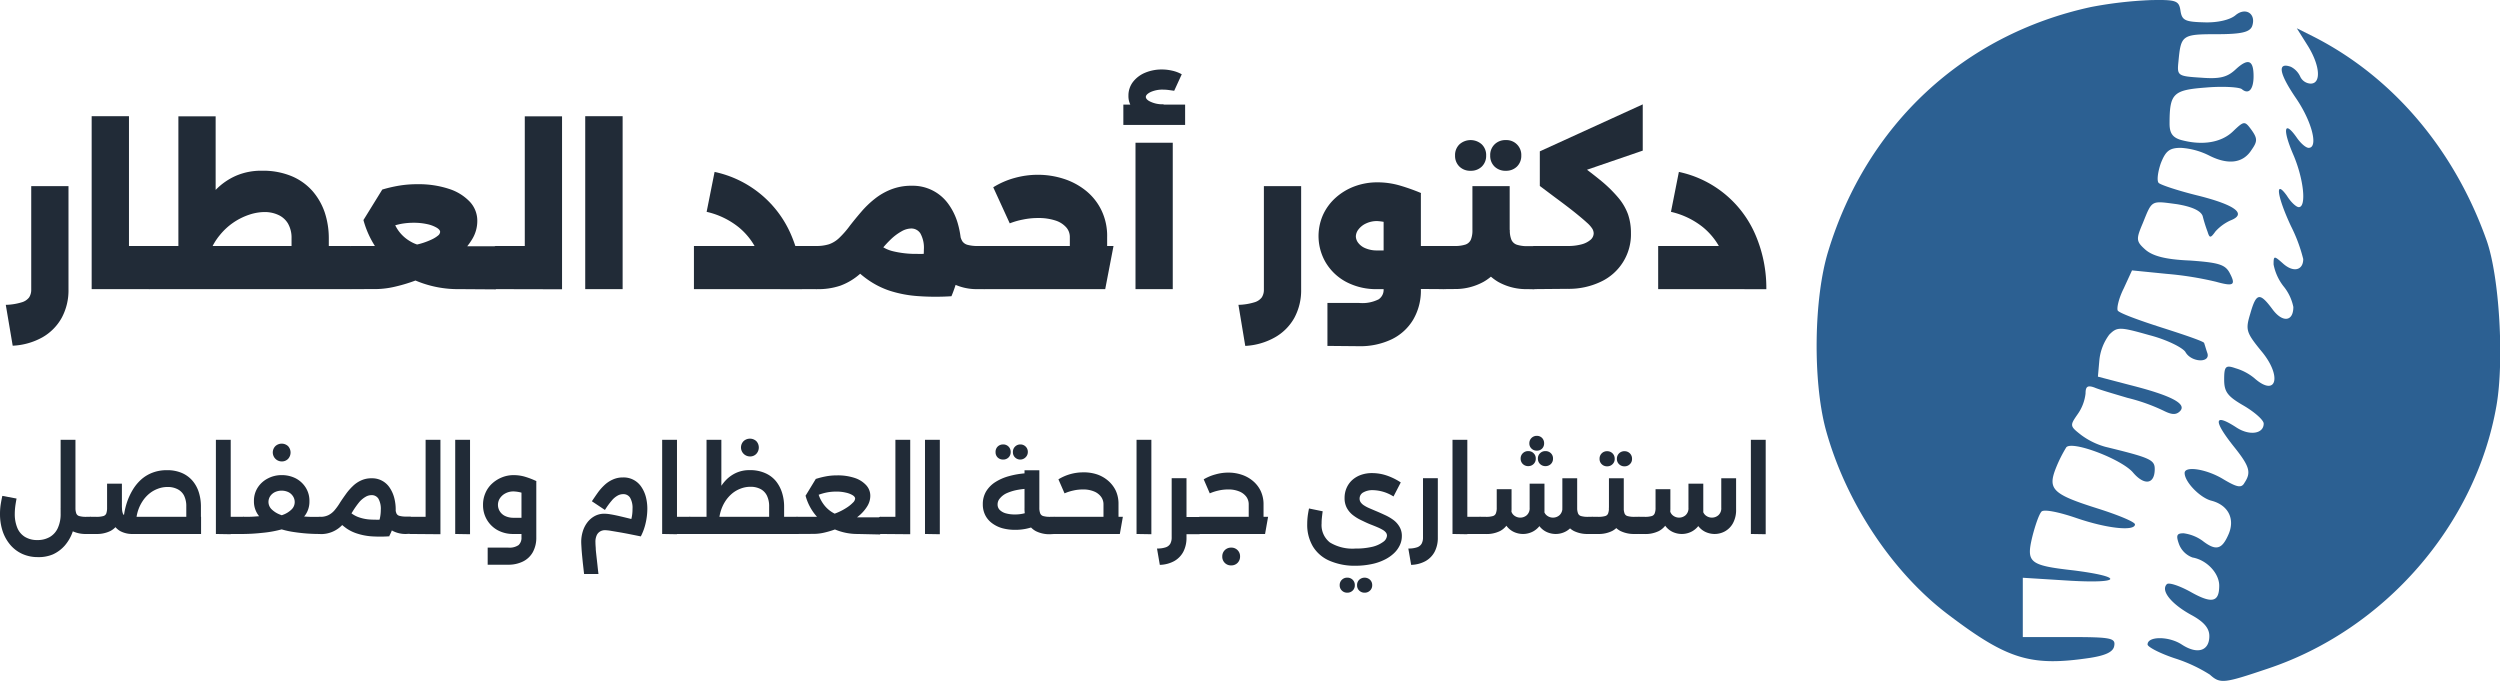 <svg xmlns="http://www.w3.org/2000/svg" id="Layer_1" data-name="Layer 1" viewBox="0 0 505.92 137.79"><defs><style>.cls-1{fill:#2c6092;}.cls-2{fill:#212b37;}</style></defs><title>logo</title><path class="cls-1" d="M423.15,1.42c-25.8,5.6-45.4,23.8-53.2,49.5-2.9,9.5-3.1,26.1-.5,35.9,4,14.7,13.5,29.1,25,37.7,11.9,9,16.6,10.4,28.6,8.6,3.1-.5,4.6-1.2,4.8-2.4.3-1.6-.6-1.8-9.1-1.8h-9.4v-12l9.6.6c10.5.6,10.9-.8.6-2.1-8.9-1-9.5-1.6-8.3-6.7.6-2.4,1.4-4.7,1.9-5.2s3.5.1,7,1.3c6.4,2.2,11.9,2.7,11.9,1.3,0-.5-3.4-1.9-7.5-3.2-9.2-2.9-10.2-3.9-8.5-8.2a27.44,27.44,0,0,1,2.1-4.2c1.2-1.4,11.2,2.4,13.5,5.1s4.4,2.4,4.4-.7c0-1.9-1-2.3-10-4.5a14.92,14.92,0,0,1-4.9-2.4c-2.3-1.8-2.3-1.9-.7-4.2a9,9,0,0,0,1.6-4.2c0-1.4.4-1.7,1.8-1.2.9.4,4,1.3,6.7,2.1a37.3,37.3,0,0,1,7.3,2.6c1.6.8,2.5.9,3.3.1,1.5-1.5-1.8-3.2-10.1-5.3l-6.5-1.7.3-3.4a10.35,10.35,0,0,1,2-5.1c1.6-1.6,2.1-1.6,8.1.1,3.5.9,6.7,2.5,7.3,3.4,1.2,2.2,5.3,2.3,4.4.1-.2-.6-.4-1.3-.6-1.9,0-.3-3.8-1.6-8.5-3.1s-8.8-3-9-3.5.2-2.4,1.2-4.4l1.7-3.7,7,.7a67.19,67.19,0,0,1,10,1.6c3.6,1,4.1.7,2.7-1.9-.9-1.6-2.3-2-8-2.4-4.9-.2-7.5-.9-9-2.2-1.9-1.7-1.9-2.1-.5-5.4,1.9-4.7,1.6-4.5,6.9-3.8,3,.5,4.8,1.3,5.2,2.4a29.92,29.92,0,0,0,1,3.2c.4,1.3.6,1.3,1.6-.1a9.32,9.32,0,0,1,3-2.2c3.4-1.3,1.1-3.1-6.4-5-4.1-1-7.7-2.2-8.1-2.6s-.2-2.1.4-3.9c1-2.6,1.8-3.2,4.1-3.2a14.79,14.79,0,0,1,5.8,1.6c3.8,1.9,6.8,1.5,8.5-1.2,1.2-1.7,1.2-2.3,0-4-1.4-1.9-1.5-1.9-3.8.3s-6.1,2.9-10.5,1.7c-1.7-.5-2.3-1.4-2.3-3.3,0-6.1.7-6.8,7.3-7.3,3.4-.3,6.7-.1,7.3.3,1.4,1.2,2.4.1,2.4-2.6,0-3.3-1.1-3.7-3.6-1.4-1.7,1.6-3.2,2-7,1.7-4.8-.3-4.9-.4-4.6-3.3.5-5.3.7-5.5,7.7-5.5,5,0,6.7-.4,7.2-1.6.9-2.5-1.3-4-3.4-2.2-1.1.9-3.6,1.5-6.3,1.4-3.9-.1-4.5-.4-4.8-2.4s-.9-2.2-6-2.1A81.52,81.52,0,0,0,423.15,1.42Z"></path><path class="cls-1" d="M467,9.22c2.5,4,2.8,7.7.6,7.7a2.43,2.43,0,0,1-2.1-1.4,4.12,4.12,0,0,0-1.9-2c-2.8-1-2.4,1.3,1,6.3,3.3,4.8,4.6,10.1,2.6,10.1-.6,0-1.7-1-2.5-2.2-2.5-3.5-2.8-1.5-.6,3.6,2.1,4.9,2.7,10.6,1.1,10.6-.5,0-1.6-1-2.4-2.3-2.5-3.5-2,.1.8,6.1a31.76,31.76,0,0,1,2.5,6.7c0,2.3-2,2.8-4.1.9-1.8-1.6-1.9-1.6-1.9.2a10.37,10.37,0,0,0,2,4.4,9.62,9.62,0,0,1,2,4.2c0,3-2.2,3.2-4.2.5-2.6-3.5-3.3-3.4-4.5.8-1,3.3-.9,3.8,2.2,7.6,4.3,5.1,3.1,9.5-1.4,5.5a10.67,10.67,0,0,0-3.8-2c-2-.7-2.3-.4-2.3,2.3,0,2.5.7,3.4,4,5.3,2.2,1.3,4,2.9,4,3.6,0,2.1-2.9,2.5-5.5.8-4.6-3-4.8-1.5-.5,3.9,3.2,4,3.5,5.2,2.1,7.3-.6,1.1-1.5.9-4.2-.7-3.4-2.1-7.9-2.8-7.9-1.3,0,1.8,3.1,5,5.4,5.6,3.5.9,4.9,3.8,3.4,7-1.3,2.9-2.5,3.2-5.2,1.1a8.45,8.45,0,0,0-3.8-1.5c-1.4,0-1.6.4-.9,2.3a4.61,4.61,0,0,0,2.7,2.6c2.9.5,5.4,3.2,5.4,5.7,0,3.4-1.5,3.7-5.9,1.2-2.2-1.2-4.3-1.9-4.7-1.5-1.3,1.3.9,4,4.9,6.2,2.6,1.4,3.7,2.7,3.7,4.3,0,3-2.4,3.8-5.6,1.7-2.6-1.7-6.9-1.7-6.9,0,0,.5,2.5,1.8,5.5,2.8a30.6,30.6,0,0,1,7.1,3.3c2.1,1.9,2.8,1.8,11.7-1.2,23.7-7.9,42.1-29.1,46.3-53.2,1.6-9.1.6-26.2-2-33.5-6.5-18.3-18.9-33-35-41.2l-3.4-1.7Z"></path><path class="cls-2" d="M1.17,61.69a11.85,11.85,0,0,0,3.18-.5,2.88,2.88,0,0,0,1.54-1,2.82,2.82,0,0,0,.43-1.59V37.67h7.54V58.55a11.68,11.68,0,0,1-1.38,5.78,10.28,10.28,0,0,1-3.91,3.94,13.6,13.6,0,0,1-6,1.69Z"></path><path class="cls-2" d="M18.55,58.51v-35H26.1v35Zm7.15,0V49.78h4.5v8.73Zm4.5,0V49.78c.21,0,.39.39.55,1.18A17.35,17.35,0,0,1,31,54.09a18.23,18.23,0,0,1-.23,3.22C30.59,58.11,30.41,58.51,30.2,58.51Z"></path><path class="cls-2" d="M30.2,58.51c-.21,0-.39-.4-.55-1.2a17.31,17.31,0,0,1-.23-3.22A16.47,16.47,0,0,1,29.65,51c.16-.79.34-1.18.55-1.18Zm0,0V49.78h2.07v8.73Zm2.07,0V49.78H66.54v8.73ZM36.1,53V23.54h7.54v24.3ZM59,58.51V48.22a5.77,5.77,0,0,0-.73-3,4.4,4.4,0,0,0-2-1.75,6.55,6.55,0,0,0-2.72-.56,10,10,0,0,0-3.12.54,12.85,12.85,0,0,0-5.92,4.1,12.08,12.08,0,0,0-2,3.39,11.69,11.69,0,0,0-.72,4.16H37.74a28.35,28.35,0,0,1,.31-4,30.12,30.12,0,0,1,1-4.5,24.17,24.17,0,0,1,1.87-4.47,16.82,16.82,0,0,1,2.88-3.86,13.06,13.06,0,0,1,4-2.72,12.82,12.82,0,0,1,5.24-1,15,15,0,0,1,6,1.11,11.64,11.64,0,0,1,4.2,3A13,13,0,0,1,65.72,43a16.68,16.68,0,0,1,.82,5.22V58.51Zm5.31,0V49.78H71v8.73Zm6.72,0V49.78c.21,0,.39.39.55,1.18a17.35,17.35,0,0,1,.23,3.13,18.23,18.23,0,0,1-.23,3.22C71.42,58.11,71.24,58.51,71,58.51Z"></path><path class="cls-2" d="M71,58.51c-.21,0-.39-.4-.55-1.2a18.23,18.23,0,0,1-.23-3.22A17.35,17.35,0,0,1,70.48,51c.16-.79.34-1.18.55-1.18Zm0,0V49.78H82a9.92,9.92,0,0,0,1.82-.18,13.77,13.77,0,0,0,1.89-.48,14.66,14.66,0,0,0,1.7-.68,5.74,5.74,0,0,0,1.22-.76,1.06,1.06,0,0,0,.44-.74c0-.28-.22-.57-.68-.85a6.33,6.33,0,0,0-1.89-.72,12.42,12.42,0,0,0-2.82-.29,14,14,0,0,0-2.54.23,12.39,12.39,0,0,0-2.34.7l-1,.93L73.57,44.5l3.79-6.14a28.75,28.75,0,0,1,3.28-.77,22.15,22.15,0,0,1,3.87-.31,19.46,19.46,0,0,1,6.31.93,10,10,0,0,1,4.24,2.6,5.61,5.61,0,0,1,1.53,3.92,7.06,7.06,0,0,1-1,3.61,13.59,13.59,0,0,1-2.74,3.28A24.67,24.67,0,0,1,89,54.42a32.77,32.77,0,0,1-4.46,2.17A32.31,32.31,0,0,1,80,58a17.9,17.9,0,0,1-3.93.5Zm22,0a21.9,21.9,0,0,1-8.89-1.73,18.3,18.3,0,0,1-6.68-4.89,19,19,0,0,1-3.89-7.39l5.35-2.29a11.3,11.3,0,0,0,1.43,4A7.64,7.64,0,0,0,83,48.83a6.86,6.86,0,0,0,3.55,1H100.3v8.73Zm7.27,0V49.78c.21,0,.39.39.55,1.18a17.35,17.35,0,0,1,.23,3.13,18.23,18.23,0,0,1-.23,3.22C100.69,58.11,100.51,58.51,100.3,58.51Z"></path><path class="cls-2" d="M100.3,58.51c-.21,0-.39-.4-.55-1.2a17.31,17.31,0,0,1-.23-3.22A16.47,16.47,0,0,1,99.75,51c.16-.79.34-1.18.55-1.18Zm0,0V49.78h5.9V23.54h7.54v35Z"></path><path class="cls-2" d="M118.43,58.51v-35H126v35Z"></path><path class="cls-2" d="M140.43,58.51V49.78h19v8.73Zm14.38,0a19,19,0,0,0-1.39-7.28,13.64,13.64,0,0,0-4-5.3A16,16,0,0,0,143,42.87l1.61-8.08a21.78,21.78,0,0,1,15.49,12.74,27.24,27.24,0,0,1,2.21,11Zm2.89,0V49.78h7.5v8.73Zm7.5,0V49.78c.21,0,.39.39.55,1.18a17.35,17.35,0,0,1,.23,3.13,18.23,18.23,0,0,1-.23,3.22C165.59,58.11,165.41,58.51,165.2,58.51Z"></path><path class="cls-2" d="M165.2,58.51c-.21,0-.39-.4-.55-1.2a18.23,18.23,0,0,1-.23-3.22,17.35,17.35,0,0,1,.23-3.13c.16-.79.34-1.18.55-1.18Zm0,0V49.78a8.43,8.43,0,0,0,2.56-.35,5.68,5.68,0,0,0,2.05-1.26A18.63,18.63,0,0,0,172,45.66c.7-.9,1.46-1.83,2.27-2.77a19.23,19.23,0,0,1,2.71-2.62,12.71,12.71,0,0,1,3.36-1.94,11.15,11.15,0,0,1,4.2-.74,8.85,8.85,0,0,1,7.29,3.57,12.6,12.6,0,0,1,2,4.07,18.48,18.48,0,0,1,.71,5.28,23,23,0,0,1-.55,4.84,25.84,25.84,0,0,1-1.45,4.6l-7.38-2.72A14.1,14.1,0,0,0,186.5,54a13.11,13.11,0,0,0,.46-3.46,6,6,0,0,0-.7-3.3,2.17,2.17,0,0,0-1.87-1,4.06,4.06,0,0,0-1.92.56,10.48,10.48,0,0,0-2.19,1.63,22.44,22.44,0,0,0-2.3,2.58,27.11,27.11,0,0,1-3.89,4.37,12.65,12.65,0,0,1-4,2.42A14,14,0,0,1,165.2,58.51Zm26.88-7.3.43,8.74a49.57,49.57,0,0,1-7.19-.06A23.78,23.78,0,0,1,180,58.82a17,17,0,0,1-4.06-2,20.31,20.31,0,0,1-3.31-2.79l4.81-5a6.88,6.88,0,0,0,3.22,1.8,19.73,19.73,0,0,0,4.79.55Q188.26,51.41,192.08,51.21Zm5.79,7.3a10.8,10.8,0,0,1-5.67-1.45,9.89,9.89,0,0,1-3.77-4.16,14.09,14.09,0,0,1-1.35-6.38v-.63l6.68.63.51.85a3.59,3.59,0,0,0,.47,1.44,1.85,1.85,0,0,0,1.11.75,7.38,7.38,0,0,0,2,.22h1.29v8.73Zm1.29,0V49.78c.2,0,.39.39.54,1.18a16.35,16.35,0,0,1,.24,3.13,17.18,17.18,0,0,1-.24,3.22C199.55,58.11,199.36,58.51,199.16,58.51Z"></path><path class="cls-2" d="M199.16,58.51c-.21,0-.4-.4-.55-1.2a17.18,17.18,0,0,1-.24-3.22,16.35,16.35,0,0,1,.24-3.13c.15-.79.34-1.18.55-1.18Zm0,0V49.78h26.18l-1.68,8.73Zm17.34-6.6V48a2.92,2.92,0,0,0-.74-2,4.92,4.92,0,0,0-2.19-1.38,11,11,0,0,0-3.55-.5,14.89,14.89,0,0,0-3,.31,15.16,15.16,0,0,0-2.68.77L201,37.9A16.35,16.35,0,0,1,205.37,36a17.54,17.54,0,0,1,4.65-.63,17,17,0,0,1,5.19.8,13.91,13.91,0,0,1,4.5,2.39,11.51,11.51,0,0,1,3.16,3.94A11.92,11.92,0,0,1,224.05,48v3.92Z"></path><path class="cls-2" d="M227.33,25.28V21.17h12.5v4.11Zm8.16-1.16a9.64,9.64,0,0,1-5.13-1.22,3.91,3.91,0,0,1-2-3.52,4.51,4.51,0,0,1,.94-2.83,6.05,6.05,0,0,1,2.48-1.85,8.66,8.66,0,0,1,3.3-.64,9.4,9.4,0,0,1,2.13.24,7.19,7.19,0,0,1,1.94.73l-1.53,3.34-1.09-.15a8.75,8.75,0,0,0-1.09-.08,5.88,5.88,0,0,0-2.56.47c-.64.31-1,.66-1,1s.32.71,1,1a5.66,5.66,0,0,0,2.59.49Zm-5.7,34.39V28.89h7.54V58.51Z"></path><path class="cls-2" d="M250.62,61.69a11.85,11.85,0,0,0,3.18-.5,2.88,2.88,0,0,0,1.54-1,2.82,2.82,0,0,0,.43-1.59V37.67h7.54V58.55a11.68,11.68,0,0,1-1.38,5.78A10.28,10.28,0,0,1,258,68.27,13.6,13.6,0,0,1,252,70Z"></path><path class="cls-2" d="M278.75,58.51a13,13,0,0,1-6.31-1.45,10.63,10.63,0,0,1-4.14-3.91,10.59,10.59,0,0,1-.55-9.7A10.57,10.57,0,0,1,270.31,40a12,12,0,0,1,3.81-2.29,13.1,13.1,0,0,1,4.63-.81,16.13,16.13,0,0,1,4.73.7,39.84,39.84,0,0,1,4.1,1.47l-3,7.73a11.49,11.49,0,0,0-5.82-2.06,5.12,5.12,0,0,0-2.34.49,4,4,0,0,0-1.51,1.2,2.41,2.41,0,0,0-.53,1.42,2.25,2.25,0,0,0,.47,1.28,3.44,3.44,0,0,0,1.45,1.1,5.88,5.88,0,0,0,2.46.45h6.64v7.84ZM268.63,70V61.31h6.45a7.29,7.29,0,0,0,3.92-.74,2.31,2.31,0,0,0,1-2V39.06h7.54V58.59A11.58,11.58,0,0,1,286,64.66a10.26,10.26,0,0,1-4.36,4,14.72,14.72,0,0,1-6.6,1.4Zm17.43-11.53V49.78h6v8.73Zm6,0V49.78c.21,0,.39.39.55,1.18a16.35,16.35,0,0,1,.24,3.13,17.18,17.18,0,0,1-.24,3.22C292.46,58.11,292.28,58.51,292.07,58.51Z"></path><path class="cls-2" d="M292.07,58.51c-.2,0-.39-.4-.54-1.2a17.18,17.18,0,0,1-.24-3.22,16.35,16.35,0,0,1,.24-3.13c.15-.79.34-1.18.54-1.18Zm0,0V49.78h2.27a6.79,6.79,0,0,0,2.23-.29,1.85,1.85,0,0,0,1.09-1,5,5,0,0,0,.31-2V37.67h7.54v8.85a13.82,13.82,0,0,1-1.36,6.36A9.81,9.81,0,0,1,300.28,57a11.84,11.84,0,0,1-5.94,1.49Zm5.55-23.95a3.11,3.11,0,0,1-2.28-.85,3,3,0,0,1-.88-2.22,3,3,0,0,1,.88-2.27,3.38,3.38,0,0,1,4.53,0,3,3,0,0,1,.88,2.27,3,3,0,0,1-.88,2.22A3.1,3.1,0,0,1,297.62,34.56Zm11.53,23.95a11.62,11.62,0,0,1-5.94-1.45,9.86,9.86,0,0,1-3.87-4.16A14,14,0,0,1,298,46.52h7.54a5,5,0,0,0,.32,2,1.85,1.85,0,0,0,1.09,1,6.75,6.75,0,0,0,2.23.29h1.29v8.73Zm-4.42-23.95a3.13,3.13,0,0,1-2.28-.85,3,3,0,0,1-.88-2.22,3,3,0,0,1,.88-2.27,3.1,3.1,0,0,1,2.28-.87,3,3,0,0,1,3.13,3.14,3,3,0,0,1-.88,2.22A3.09,3.09,0,0,1,304.73,34.56Zm5.71,23.95V49.78c.21,0,.39.39.55,1.18a17.35,17.35,0,0,1,.23,3.13,18.23,18.23,0,0,1-.23,3.22C310.83,58.11,310.65,58.51,310.44,58.51Z"></path><path class="cls-2" d="M310.44,58.51c-.21,0-.39-.4-.55-1.2a18.23,18.23,0,0,1-.23-3.22,17.35,17.35,0,0,1,.23-3.13c.16-.79.34-1.18.55-1.18Zm0,0V49.78h6.8a10.38,10.38,0,0,0,2.89-.35,4.56,4.56,0,0,0,1.78-.93,1.77,1.77,0,0,0,.6-1.29,1.92,1.92,0,0,0-.27-.91,5.68,5.68,0,0,0-1.1-1.24c-.54-.5-1.33-1.17-2.36-2s-2.4-1.87-4.12-3.14l-3.05-2.29,4.49-7,2.74,2q3.09,2.25,5.22,4a27.21,27.21,0,0,1,3.45,3.4,11.15,11.15,0,0,1,1.94,3.32,11.43,11.43,0,0,1,.6,3.8,10.56,10.56,0,0,1-6.13,9.88,15,15,0,0,1-6.68,1.42Zm1.17-20.88v-7l20.83-9.51v9.36Z"></path><path class="cls-2" d="M335.56,58.51V49.78h19v8.73Zm14.38,0a19,19,0,0,0-1.38-7.28,13.74,13.74,0,0,0-4-5.3,16.07,16.07,0,0,0-6.41-3.06l1.6-8.08a21.77,21.77,0,0,1,15.5,12.74,27.24,27.24,0,0,1,2.2,11Z"></path><path class="cls-2" d="M7.63,112.74a7.5,7.5,0,0,1-3.06-.62,7,7,0,0,1-2.42-1.78,8.37,8.37,0,0,1-1.59-2.77A11,11,0,0,1,0,104a12.79,12.79,0,0,1,.13-1.85c.1-.61.21-1.21.34-1.8l2.88.54c-.1.54-.19,1.07-.26,1.58a12.69,12.69,0,0,0-.1,1.48,7.24,7.24,0,0,0,.53,2.91,3.86,3.86,0,0,0,1.56,1.81,4.73,4.73,0,0,0,2.48.62,4.9,4.9,0,0,0,2.52-.62,4,4,0,0,0,1.62-1.81,6.74,6.74,0,0,0,.57-2.91V89h3v15a10.89,10.89,0,0,1-.57,3.63,8.44,8.44,0,0,1-1.6,2.78,7.1,7.1,0,0,1-2.42,1.79A7.35,7.35,0,0,1,7.63,112.74Zm9.84-4.68a6.22,6.22,0,0,1-2.89-.61,4,4,0,0,1-1.73-1.8,6.63,6.63,0,0,1-.58-2.93h3a3.26,3.26,0,0,0,.16,1.16.88.88,0,0,0,.63.56,4.89,4.89,0,0,0,1.4.15h.85v3.47Zm.83,0v-3.47c.15,0,.26.16.34.47a5.91,5.91,0,0,1,.11,1.24,6.09,6.09,0,0,1-.11,1.27C18.56,107.89,18.45,108.06,18.3,108.06Z"></path><path class="cls-2" d="M18.3,108.06c-.15,0-.26-.17-.34-.49a6.09,6.09,0,0,1-.11-1.27,5.88,5.88,0,0,1,.11-1.25c.08-.31.19-.46.34-.46Zm0,0v-3.47h1.19a4.94,4.94,0,0,0,1.4-.15.91.91,0,0,0,.63-.56,3.54,3.54,0,0,0,.15-1.16V97.88h3v4.84a6.62,6.62,0,0,1-.59,2.93,4,4,0,0,1-1.73,1.8,6.14,6.14,0,0,1-2.88.61Zm8.57,0a5.12,5.12,0,0,1-2.59-.61,3.81,3.81,0,0,1-1.55-1.8,7.46,7.46,0,0,1-.52-2.93h2.48a3.26,3.26,0,0,0,.16,1.16.88.88,0,0,0,.63.56,4.86,4.86,0,0,0,1.39.15H40.69v3.47Zm10.83,0v-5.54a4.87,4.87,0,0,0-.45-2.22A3,3,0,0,0,35.94,99a4.27,4.27,0,0,0-2-.45,5.45,5.45,0,0,0-2,.36,5.93,5.93,0,0,0-1.74,1,6.66,6.66,0,0,0-1.41,1.61,8,8,0,0,0-.95,2.12,9.49,9.49,0,0,0-.33,2.56H24.94a14.49,14.49,0,0,1,.18-2.16,14.8,14.8,0,0,1,.59-2.43,13,13,0,0,1,1.1-2.4,9.17,9.17,0,0,1,1.65-2.07,7.37,7.37,0,0,1,2.31-1.45,8,8,0,0,1,3-.54,7.44,7.44,0,0,1,3.07.58A5.91,5.91,0,0,1,39,97.34a6.76,6.76,0,0,1,1.26,2.37,9.55,9.55,0,0,1,.4,2.81v5.54Z"></path><path class="cls-2" d="M43.69,108.06V89h3v19.11Zm2.92,0v-3.47h2.66v3.47Zm2.66,0v-3.47c.15,0,.26.16.33.47a5.24,5.24,0,0,1,.12,1.24,5.4,5.4,0,0,1-.12,1.27C49.53,107.89,49.42,108.06,49.27,108.06Z"></path><path class="cls-2" d="M49.27,108.06c-.15,0-.27-.17-.34-.49a5.48,5.48,0,0,1-.11-1.27,5.29,5.29,0,0,1,.11-1.25c.07-.31.19-.46.34-.46Zm0,0v-3.47c.81,0,1.58,0,2.3-.06s1.41-.08,2-.14a.25.25,0,0,1,.25.12,3.11,3.11,0,0,0,.23.28.38.38,0,0,0,.24.14,12.75,12.75,0,0,0,3-.76,4.81,4.81,0,0,0,1.76-1.12,2.06,2.06,0,0,0,.59-1.41,2.13,2.13,0,0,0-.34-1.2,2.34,2.34,0,0,0-.92-.84,3.25,3.25,0,0,0-2.77,0,2.43,2.43,0,0,0-.95.84,2.14,2.14,0,0,0-.33,1.16,2.1,2.1,0,0,0,.6,1.43,5,5,0,0,0,1.85,1.15A14.45,14.45,0,0,0,60,105a.29.29,0,0,0,.25-.12l.22-.3c.08-.09.16-.14.25-.12.6.06,1.24.1,1.93.13s1.4,0,2.17,0v3.47a34.35,34.35,0,0,1-5.4-.4,17.16,17.16,0,0,1-4.25-1.19,7.16,7.16,0,0,1-2.78-2.06,4.7,4.7,0,0,1-1-3,4.92,4.92,0,0,1,.77-2.75,5.29,5.29,0,0,1,2.05-1.84A5.86,5.86,0,0,1,57,96.15a6.15,6.15,0,0,1,2.86.66,5.31,5.31,0,0,1,2,1.85,5,5,0,0,1,.76,2.78,4.72,4.72,0,0,1-.77,2.69A6.26,6.26,0,0,1,59.8,106a12.28,12.28,0,0,1-3.07,1.2,22.83,22.83,0,0,1-3.64.63A37.59,37.59,0,0,1,49.27,108.06ZM57,93.38a1.82,1.82,0,0,1-1.28-3.09,1.89,1.89,0,0,1,2.58,0,1.9,1.9,0,0,1,0,2.57A1.73,1.73,0,0,1,57,93.38Zm7.77,14.68v-3.47c.15,0,.26.16.33.47a5.24,5.24,0,0,1,.12,1.24,5.4,5.4,0,0,1-.12,1.27C65.06,107.89,65,108.06,64.8,108.06Z"></path><path class="cls-2" d="M64.8,108.06c-.15,0-.27-.17-.34-.49a5.48,5.48,0,0,1-.11-1.27,5.29,5.29,0,0,1,.11-1.25c.07-.31.19-.46.34-.46Zm0,0v-3.47a3.65,3.65,0,0,0,1.67-.35,4,4,0,0,0,1.25-1,12.14,12.14,0,0,0,1.13-1.59c.37-.57.77-1.14,1.18-1.71a11.42,11.42,0,0,1,1.37-1.57,5.82,5.82,0,0,1,1.69-1.15,4.9,4.9,0,0,1,2.1-.43,4.23,4.23,0,0,1,3.68,1.92,6.69,6.69,0,0,1,.9,2,9.33,9.33,0,0,1,.31,2.44,12.72,12.72,0,0,1-.32,2.67,10.6,10.6,0,0,1-1,2.69L76,107.18a7.61,7.61,0,0,0,.79-1.93,8,8,0,0,0,.27-2.06,4.19,4.19,0,0,0-.48-2.27,1.59,1.59,0,0,0-1.41-.72,2.36,2.36,0,0,0-1.17.33,5.06,5.06,0,0,0-1.23,1,17.42,17.42,0,0,0-1.42,2,16.54,16.54,0,0,1-1.94,2.55,5.93,5.93,0,0,1-4.61,2Zm13.84-3,.16,3.47a26.8,26.8,0,0,1-3.74,0,12.34,12.34,0,0,1-2.77-.55,8.09,8.09,0,0,1-2.1-1,13.85,13.85,0,0,1-1.73-1.45l2.05-2.19a5.44,5.44,0,0,0,1.87,1.25,8.28,8.28,0,0,0,2.61.55A27.61,27.61,0,0,0,78.64,105.08Zm3.55,3a5.61,5.61,0,0,1-2.7-.61,4,4,0,0,1-1.67-1.8,6.63,6.63,0,0,1-.58-2.93v-.47l2.68.11.11.54a2.79,2.79,0,0,0,.2,1,.91.91,0,0,0,.64.5,5,5,0,0,0,1.32.14h.86v3.47Zm.86,0v-3.47c.15,0,.26.16.34.47a5.91,5.91,0,0,1,.11,1.24,6.09,6.09,0,0,1-.11,1.27C83.31,107.89,83.2,108.06,83.05,108.06Z"></path><path class="cls-2" d="M83.05,108.06c-.15,0-.26-.17-.34-.49a6.09,6.09,0,0,1-.11-1.27,5.88,5.88,0,0,1,.11-1.25c.08-.31.19-.46.34-.46Zm0,0v-3.47h3.08V89h3v19.11Z"></path><path class="cls-2" d="M92.12,108.06V89h3v19.11Z"></path><path class="cls-2" d="M103.91,108.06a6.52,6.52,0,0,1-3.25-.79,5.71,5.71,0,0,1-2.15-2.13,5.8,5.8,0,0,1-.76-2.94,5.91,5.91,0,0,1,.47-2.4,5.5,5.5,0,0,1,1.34-1.92,6.56,6.56,0,0,1,2-1.27,6.23,6.23,0,0,1,2.41-.46,8.09,8.09,0,0,1,2.45.38,16.2,16.2,0,0,1,2.14.84l-1.26,3.08a7.13,7.13,0,0,0-3.33-1,3.46,3.46,0,0,0-1.67.38,3,3,0,0,0-1.13,1,2.45,2.45,0,0,0,0,2.68,2.55,2.55,0,0,0,1.09.93,3.88,3.88,0,0,0,1.7.34h3.45v3.29Zm-5.22,6.23v-3.47h4.16a3.26,3.26,0,0,0,2.09-.51,2,2,0,0,0,.59-1.58V97.37h3v11.36a6.06,6.06,0,0,1-.7,3,4.6,4.6,0,0,1-2,1.9,6.62,6.62,0,0,1-3,.65Z"></path><path class="cls-2" d="M118.2,116.16c-.06-.51-.12-1.07-.19-1.68s-.13-1.22-.19-1.83-.11-1.18-.14-1.7-.06-.94-.06-1.25a7.18,7.18,0,0,1,.33-2.2,5.72,5.72,0,0,1,.94-1.82,4.62,4.62,0,0,1,1.49-1.26,4,4,0,0,1,1.94-.46,8.18,8.18,0,0,1,1.27.13c.55.09,1.18.22,1.9.39s1.47.35,2.28.55,1.64.43,2.5.68l-.59,2.84-2.24-.45c-.75-.15-1.47-.28-2.16-.4l-1.78-.3a9.08,9.08,0,0,0-1.09-.11,2,2,0,0,0-.91.23,1.75,1.75,0,0,0-.72.75,3.12,3.12,0,0,0-.28,1.47q0,.41.06,1.17c0,.51.09,1.08.15,1.7l.21,1.87c.06.62.13,1.18.19,1.68Zm11.48-7.61-2.81-1.39a8.21,8.21,0,0,0,.86-2A8.1,8.1,0,0,0,128,103a4.11,4.11,0,0,0-.49-2.28,1.58,1.58,0,0,0-1.4-.72,2.31,2.31,0,0,0-1.15.31,4.11,4.11,0,0,0-1.17,1,15.16,15.16,0,0,0-1.37,1.89l-2.64-1.76c.38-.57.77-1.14,1.18-1.72a10.41,10.41,0,0,1,1.38-1.57A6,6,0,0,1,124,97.05a4.82,4.82,0,0,1,2.07-.43,4.28,4.28,0,0,1,3.73,1.93,6.57,6.57,0,0,1,.9,2A9.53,9.53,0,0,1,131,103a13,13,0,0,1-.33,2.8A11.07,11.07,0,0,1,129.68,108.55Z"></path><path class="cls-2" d="M134,108.06V89h3v19.11Zm2.93,0v-3.47h2.66v3.47Zm2.66,0v-3.47c.15,0,.26.16.33.47a5.24,5.24,0,0,1,.12,1.24,5.4,5.4,0,0,1-.12,1.27C139.85,107.89,139.74,108.06,139.59,108.06Z"></path><path class="cls-2" d="M139.59,108.06c-.15,0-.27-.17-.34-.49a5.48,5.48,0,0,1-.11-1.27,5.29,5.29,0,0,1,.11-1.25c.07-.31.19-.46.34-.46Zm0,0v-3.47H141v3.47Zm1.39,0v-3.47h17.65v3.47Zm2-1.92V89h3v14Zm12.67,1.92v-5.54a4.87,4.87,0,0,0-.45-2.22,3,3,0,0,0-1.3-1.34,4.31,4.31,0,0,0-2-.45,5.49,5.49,0,0,0-2,.36,5.93,5.93,0,0,0-1.74,1,7.12,7.12,0,0,0-1.41,1.61,8,8,0,0,0-.94,2.12,9.11,9.11,0,0,0-.34,2.56h-1.71a16.48,16.48,0,0,1,.71-4.59,13.15,13.15,0,0,1,1-2.4,8.8,8.8,0,0,1,1.49-2.07A6.81,6.81,0,0,1,149,95.68a6.51,6.51,0,0,1,2.72-.54,7.41,7.41,0,0,1,3.07.58A5.79,5.79,0,0,1,157,97.34a7.1,7.1,0,0,1,1.26,2.37,9.23,9.23,0,0,1,.42,2.81v5.54Zm-3.89-15.69a1.82,1.82,0,0,1-1.28-3.1,1.9,1.9,0,0,1,2.57,0,1.89,1.89,0,0,1,0,2.58A1.7,1.7,0,0,1,151.74,92.37Zm6.14,15.69v-3.47h3.4v3.47Zm3.4,0v-3.47c.15,0,.26.16.34.47a5.91,5.91,0,0,1,.11,1.24,6.09,6.09,0,0,1-.11,1.27C161.54,107.89,161.43,108.06,161.28,108.06Z"></path><path class="cls-2" d="M161.28,108.06c-.15,0-.26-.17-.34-.49a6.09,6.09,0,0,1-.11-1.27,5.88,5.88,0,0,1,.11-1.25c.08-.31.19-.46.34-.46Zm0,0v-3.47h4.64a7.17,7.17,0,0,0,1.8-.26,14,14,0,0,0,1.91-.67,11.61,11.61,0,0,0,1.72-.93,6.78,6.78,0,0,0,1.24-1,1.28,1.28,0,0,0,.46-.83c0-.24-.16-.46-.48-.67a4.42,4.42,0,0,0-1.36-.53,8.25,8.25,0,0,0-2-.22,10.39,10.39,0,0,0-1.8.16,11.18,11.18,0,0,0-1.78.5l-.81.94-1.78-.79,2.05-3.37a17.86,17.86,0,0,1,2-.51,12.12,12.12,0,0,1,2.34-.21,10.81,10.81,0,0,1,3.5.51,5.46,5.46,0,0,1,2.34,1.46,3.13,3.13,0,0,1,.85,2.19,4,4,0,0,1-.56,2,7.79,7.79,0,0,1-1.52,1.83,13.94,13.94,0,0,1-2.15,1.56,18.26,18.26,0,0,1-2.47,1.22,17.49,17.49,0,0,1-2.47.78,9.62,9.62,0,0,1-2.17.29Zm12.31,0a11.69,11.69,0,0,1-4.82-1,10.25,10.25,0,0,1-3.64-2.71,10.43,10.43,0,0,1-2.12-4.07L165.4,99a6.93,6.93,0,0,0,1.23,3,6.16,6.16,0,0,0,2.39,2,7.54,7.54,0,0,0,3.25.69h5.85v3.47Zm4.53,0v-3.47c.15,0,.26.16.33.47a5.24,5.24,0,0,1,.12,1.24,5.4,5.4,0,0,1-.12,1.27C178.38,107.89,178.27,108.06,178.12,108.06Z"></path><path class="cls-2" d="M178.12,108.06c-.15,0-.27-.17-.34-.49a5.48,5.48,0,0,1-.11-1.27,5.29,5.29,0,0,1,.11-1.25c.07-.31.19-.46.34-.46Zm0,0v-3.47h3.08V89h3v19.11Z"></path><path class="cls-2" d="M187.19,108.06V89h3v19.11Z"></path><path class="cls-2" d="M205.39,107.22a9.79,9.79,0,0,1-2.53-.32,6.38,6.38,0,0,1-2.07-1,4.58,4.58,0,0,1-1.39-1.61,4.78,4.78,0,0,1-.51-2.25,5,5,0,0,1,.66-2.58,5.89,5.89,0,0,1,1.84-1.88,10,10,0,0,1,2.74-1.21,16.91,16.91,0,0,1,3.43-.59l.18,3.13a15.16,15.16,0,0,0-2.2.3,9.76,9.76,0,0,0-1.87.62,3.85,3.85,0,0,0-1.3,1,1.84,1.84,0,0,0-.49,1.26,1.52,1.52,0,0,0,.45,1.12,2.84,2.84,0,0,0,1.24.68,6.62,6.62,0,0,0,1.8.22,7.41,7.41,0,0,0,1.54-.14,8.67,8.67,0,0,0,1.37-.4l1.19,2.89a10.87,10.87,0,0,1-2,.58A10.64,10.64,0,0,1,205.39,107.22ZM203,93a1.54,1.54,0,0,1-1.1-.42,1.46,1.46,0,0,1-.43-1.08,1.51,1.51,0,0,1,.43-1.13,1.55,1.55,0,0,1,1.1-.43,1.49,1.49,0,0,1,1.53,1.56,1.47,1.47,0,0,1-.44,1.08A1.52,1.52,0,0,1,203,93Zm3.51,0a1.5,1.5,0,0,1-1.09-.42,1.43,1.43,0,0,1-.44-1.08,1.48,1.48,0,0,1,.44-1.13,1.51,1.51,0,0,1,1.09-.43A1.49,1.49,0,0,1,208,91.45a1.47,1.47,0,0,1-.44,1.08A1.52,1.52,0,0,1,206.5,93Zm6,15.11a6.12,6.12,0,0,1-2.86-.61,4,4,0,0,1-1.73-1.8,6.49,6.49,0,0,1-.59-2.93V95.16h3v7.56a3.23,3.23,0,0,0,.17,1.16.93.93,0,0,0,.64.56,4.88,4.88,0,0,0,1.38.15h.85v3.47Zm.85,0v-3.47c.15,0,.26.16.34.47a5.91,5.91,0,0,1,.11,1.24,6.09,6.09,0,0,1-.11,1.27C213.62,107.89,213.51,108.06,213.36,108.06Z"></path><path class="cls-2" d="M213.36,108.06c-.15,0-.26-.17-.34-.49a6.09,6.09,0,0,1-.11-1.27,5.88,5.88,0,0,1,.11-1.25c.08-.31.19-.46.34-.46Zm0,0v-3.47h13.87l-.61,3.47Zm9.95-1.35v-4.62a2.58,2.58,0,0,0-.5-1.57,3.28,3.28,0,0,0-1.42-1.07,5.64,5.64,0,0,0-2.24-.4,8.76,8.76,0,0,0-2,.23,9.14,9.14,0,0,0-1.72.56L214.19,97a9.57,9.57,0,0,1,5-1.41A8.44,8.44,0,0,1,222,96a6.8,6.8,0,0,1,2.27,1.3,6.19,6.19,0,0,1,1.53,2,6.36,6.36,0,0,1,.55,2.7v4.62Z"></path><path class="cls-2" d="M230,108.06V89h3v19.11Z"></path><path class="cls-2" d="M234.14,111a5.13,5.13,0,0,0,1.76-.24,1.66,1.66,0,0,0,.93-.73,2.61,2.61,0,0,0,.28-1.26v-12h3v12a6.09,6.09,0,0,1-.65,2.9,4.7,4.7,0,0,1-1.86,1.89,6.43,6.43,0,0,1-2.89.75Zm5.22-2.9v-3.47h3.4v3.47Zm3.4,0v-3.47c.15,0,.26.16.33.47a5.24,5.24,0,0,1,.12,1.24,5.4,5.4,0,0,1-.12,1.27C243,107.89,242.91,108.06,242.76,108.06Z"></path><path class="cls-2" d="M242.76,108.06c-.15,0-.27-.17-.34-.49a5.48,5.48,0,0,1-.11-1.27,5.29,5.29,0,0,1,.11-1.25c.07-.31.19-.46.34-.46Zm0,0v-3.47h13.86l-.61,3.47Zm9.94-1.35v-4.62a2.57,2.57,0,0,0-.49-1.57,3.32,3.32,0,0,0-1.43-1.07,5.61,5.61,0,0,0-2.24-.4,8.76,8.76,0,0,0-2,.23,9.39,9.39,0,0,0-1.72.56L243.59,97a9.51,9.51,0,0,1,2.4-1,9.33,9.33,0,0,1,2.57-.36,8.4,8.4,0,0,1,2.78.45,6.84,6.84,0,0,1,2.28,1.3,6,6,0,0,1,1.52,2,6.36,6.36,0,0,1,.56,2.7v4.62Zm-3.55,7.71a1.74,1.74,0,0,1-1.8-1.8,1.75,1.75,0,0,1,.51-1.29,1.78,1.78,0,0,1,1.29-.51,1.74,1.74,0,0,1,1.8,1.8,1.78,1.78,0,0,1-.51,1.29A1.75,1.75,0,0,1,249.15,114.42Z"></path><path class="cls-2" d="M274.38,114.49a12.83,12.83,0,0,1-5.3-1,7.33,7.33,0,0,1-3.37-2.87,8.56,8.56,0,0,1-1.17-4.59,13.3,13.3,0,0,1,.09-1.52c.06-.51.15-1,.27-1.61l2.77.57c-.08.52-.13,1-.17,1.38a10.53,10.53,0,0,0-.05,1.07,4.47,4.47,0,0,0,1.67,3.85,8.77,8.77,0,0,0,5.17,1.24,14.4,14.4,0,0,0,3.49-.37,6.06,6.06,0,0,0,2.16-1,1.67,1.67,0,0,0,.74-1.25,1.05,1.05,0,0,0-.2-.6,2.25,2.25,0,0,0-.62-.54,8.47,8.47,0,0,0-1.05-.53c-.42-.18-.91-.38-1.48-.6s-1.31-.58-1.93-.88a8.84,8.84,0,0,1-1.68-1.05,4.66,4.66,0,0,1-1.18-1.43,4.17,4.17,0,0,1-.44-2,5,5,0,0,1,.4-2,4.72,4.72,0,0,1,1.11-1.58,5.24,5.24,0,0,1,1.76-1.06,6.53,6.53,0,0,1,2.32-.38,9.24,9.24,0,0,1,2.91.48,12.3,12.3,0,0,1,2.87,1.41L282,100.47a8.14,8.14,0,0,0-4.2-1.28,3.74,3.74,0,0,0-1.9.45,1.41,1.41,0,0,0-.76,1.26,1.28,1.28,0,0,0,.25.79,2.4,2.4,0,0,0,.68.61,6.59,6.59,0,0,0,1,.53l1.26.54c.63.26,1.26.54,1.9.84a9.42,9.42,0,0,1,1.73,1,4.59,4.59,0,0,1,1.25,1.39,3.58,3.58,0,0,1,.48,1.88,4.3,4.3,0,0,1-.42,1.87,5.36,5.36,0,0,1-1.21,1.64,7.69,7.69,0,0,1-1.92,1.3,10.51,10.51,0,0,1-2.59.87A15.76,15.76,0,0,1,274.38,114.49Zm-1.74,5.45a1.49,1.49,0,0,1-1.09-.43,1.44,1.44,0,0,1-.44-1.08,1.47,1.47,0,0,1,.44-1.1,1.49,1.49,0,0,1,1.09-.43,1.51,1.51,0,0,1,1.1.43,1.46,1.46,0,0,1,.43,1.1,1.43,1.43,0,0,1-.43,1.08A1.51,1.51,0,0,1,272.64,119.94Zm3.52,0a1.51,1.51,0,0,1-1.1-.43,1.43,1.43,0,0,1-.43-1.08,1.46,1.46,0,0,1,.43-1.1,1.61,1.61,0,0,1,2.19,0,1.47,1.47,0,0,1,.44,1.1,1.44,1.44,0,0,1-.44,1.08A1.5,1.5,0,0,1,276.16,119.94Z"></path><path class="cls-2" d="M285,111a5.13,5.13,0,0,0,1.76-.24,1.66,1.66,0,0,0,.93-.73,2.61,2.61,0,0,0,.28-1.26v-12h3v12a6.09,6.09,0,0,1-.65,2.9,4.7,4.7,0,0,1-1.86,1.89,6.39,6.39,0,0,1-2.89.75Z"></path><path class="cls-2" d="M293.94,108.06V89h3v19.11Zm2.92,0v-3.47h2.66v3.47Zm2.66,0v-3.47c.15,0,.26.16.33.47a5.24,5.24,0,0,1,.12,1.24,5.4,5.4,0,0,1-.12,1.27C299.78,107.89,299.67,108.06,299.52,108.06Z"></path><path class="cls-2" d="M299.52,108.06c-.15,0-.27-.17-.34-.49a5.48,5.48,0,0,1-.11-1.27,5.29,5.29,0,0,1,.11-1.25c.07-.31.19-.46.34-.46Zm0,0v-3.47h1.19a4.73,4.73,0,0,0,1.38-.15.91.91,0,0,0,.63-.56,3,3,0,0,0,.17-1.16V99h3v3.73a6.62,6.62,0,0,1-.59,2.93,4,4,0,0,1-1.73,1.8,6.14,6.14,0,0,1-2.86.61Zm8.68,0a4.46,4.46,0,0,1-1.82-.4,3.92,3.92,0,0,1-1.52-1.25,4.91,4.91,0,0,1-.86-2.16l1.8-1a1.64,1.64,0,0,0,.68,1.12,2,2,0,0,0,1.18.38,2,2,0,0,0,1.31-.49,1.86,1.86,0,0,0,.58-1.51V97.88h3v5.2a5.54,5.54,0,0,1-.63,2.79,4.15,4.15,0,0,1-1.62,1.65A4.32,4.32,0,0,1,308.2,108.06Zm1.06-16.77a1.47,1.47,0,0,1,1.09.43,1.4,1.4,0,0,1,.44,1.08,1.45,1.45,0,0,1-.44,1.1,1.51,1.51,0,0,1-1.09.43,1.53,1.53,0,0,1-1.09-.43,1.48,1.48,0,0,1-.44-1.1,1.44,1.44,0,0,1,.44-1.08A1.49,1.49,0,0,1,309.26,91.29ZM311,88.2a1.46,1.46,0,0,1,1.07.43,1.53,1.53,0,0,1,.41,1.08,1.47,1.47,0,0,1-.41,1.07,1.45,1.45,0,0,1-1.07.42,1.49,1.49,0,0,1-1.07-.42,1.42,1.42,0,0,1-.44-1.07,1.47,1.47,0,0,1,.44-1.08A1.5,1.5,0,0,1,311,88.2Zm3.82,19.86a4.46,4.46,0,0,1-1.82-.4,3.92,3.92,0,0,1-1.52-1.25,5,5,0,0,1-.87-2.16l1.81-1a1.64,1.64,0,0,0,.68,1.12,2,2,0,0,0,1.18.38,2,2,0,0,0,1.31-.49,1.86,1.86,0,0,0,.58-1.51V96.78h3v6.3a5.54,5.54,0,0,1-.63,2.79,4.15,4.15,0,0,1-1.62,1.65A4.32,4.32,0,0,1,314.84,108.06Zm-2.07-16.77a1.51,1.51,0,0,1,1.1.43,1.43,1.43,0,0,1,.43,1.08,1.48,1.48,0,0,1-.43,1.1,1.55,1.55,0,0,1-1.1.43,1.53,1.53,0,0,1-1.09-.43,1.48,1.48,0,0,1-.44-1.1,1.44,1.44,0,0,1,.44-1.08A1.49,1.49,0,0,1,312.77,91.29Zm8.6,16.77a6.14,6.14,0,0,1-2.86-.61,4,4,0,0,1-1.73-1.8,6.62,6.62,0,0,1-.59-2.93h3a3,3,0,0,0,.17,1.16.91.91,0,0,0,.64.56,4.75,4.75,0,0,0,1.37.15h.86v3.47Zm.86,0v-3.47c.15,0,.26.16.33.47a5.24,5.24,0,0,1,.12,1.24,5.4,5.4,0,0,1-.12,1.27C322.49,107.89,322.38,108.06,322.23,108.06Z"></path><path class="cls-2" d="M322.23,108.06c-.15,0-.27-.17-.34-.49a5.48,5.48,0,0,1-.11-1.27,5.29,5.29,0,0,1,.11-1.25c.07-.31.19-.46.34-.46Zm0,0v-3.47h1.19a4.86,4.86,0,0,0,1.39-.15.88.88,0,0,0,.63-.56,3.26,3.26,0,0,0,.16-1.16V96.78h3v5.94a6.55,6.55,0,0,1-.59,2.92,4.12,4.12,0,0,1-1.73,1.8,6.08,6.08,0,0,1-2.88.62Zm3-13.69a1.49,1.49,0,0,1-1.09-.43,1.44,1.44,0,0,1-.44-1.08,1.49,1.49,0,0,1,1.53-1.55,1.49,1.49,0,0,1,1.53,1.55,1.4,1.4,0,0,1-.44,1.08A1.47,1.47,0,0,1,325.24,94.37Zm5.56,13.69a6.2,6.2,0,0,1-2.88-.61,4,4,0,0,1-1.73-1.8,6.62,6.62,0,0,1-.59-2.93h3a3.26,3.26,0,0,0,.16,1.16.88.88,0,0,0,.63.56,4.86,4.86,0,0,0,1.39.15h.86v3.47Zm-2.05-13.69a1.49,1.49,0,0,1-1.09-.43,1.44,1.44,0,0,1-.44-1.08,1.49,1.49,0,0,1,1.53-1.55,1.49,1.49,0,0,1,1.53,1.55,1.4,1.4,0,0,1-.44,1.08A1.47,1.47,0,0,1,328.75,94.37Zm2.91,13.69v-3.47c.15,0,.26.16.33.47a5.24,5.24,0,0,1,.12,1.24,5.4,5.4,0,0,1-.12,1.27C331.92,107.89,331.81,108.06,331.66,108.06Z"></path><path class="cls-2" d="M331.66,108.06c-.15,0-.27-.17-.34-.49a5.48,5.48,0,0,1-.11-1.27,5.29,5.29,0,0,1,.11-1.25c.07-.31.19-.46.34-.46Zm0,0v-3.47h1.19a4.73,4.73,0,0,0,1.38-.15.91.91,0,0,0,.63-.56,3,3,0,0,0,.17-1.16V99h3v3.73a6.62,6.62,0,0,1-.59,2.93,4,4,0,0,1-1.73,1.8,6.14,6.14,0,0,1-2.86.61Zm8.68,0a4.46,4.46,0,0,1-1.82-.4,3.92,3.92,0,0,1-1.52-1.25,5,5,0,0,1-.87-2.16l1.81-1a1.64,1.64,0,0,0,.68,1.12,2,2,0,0,0,1.18.38,2,2,0,0,0,1.31-.49,1.86,1.86,0,0,0,.58-1.51V97.88h3v5.2a5.54,5.54,0,0,1-.63,2.79,4.15,4.15,0,0,1-1.62,1.65A4.32,4.32,0,0,1,340.34,108.06Zm6.64,0a4.46,4.46,0,0,1-1.82-.4,3.92,3.92,0,0,1-1.52-1.25,4.92,4.92,0,0,1-.87-2.16l1.81-1a1.64,1.64,0,0,0,.68,1.12,2,2,0,0,0,1.18.38,2,2,0,0,0,1.31-.49,1.86,1.86,0,0,0,.58-1.51V96.78h3v6.3a5.54,5.54,0,0,1-.63,2.79,4.15,4.15,0,0,1-1.62,1.65A4.32,4.32,0,0,1,347,108.06Z"></path><path class="cls-2" d="M354.32,108.06V89h3v19.11Z"></path></svg>